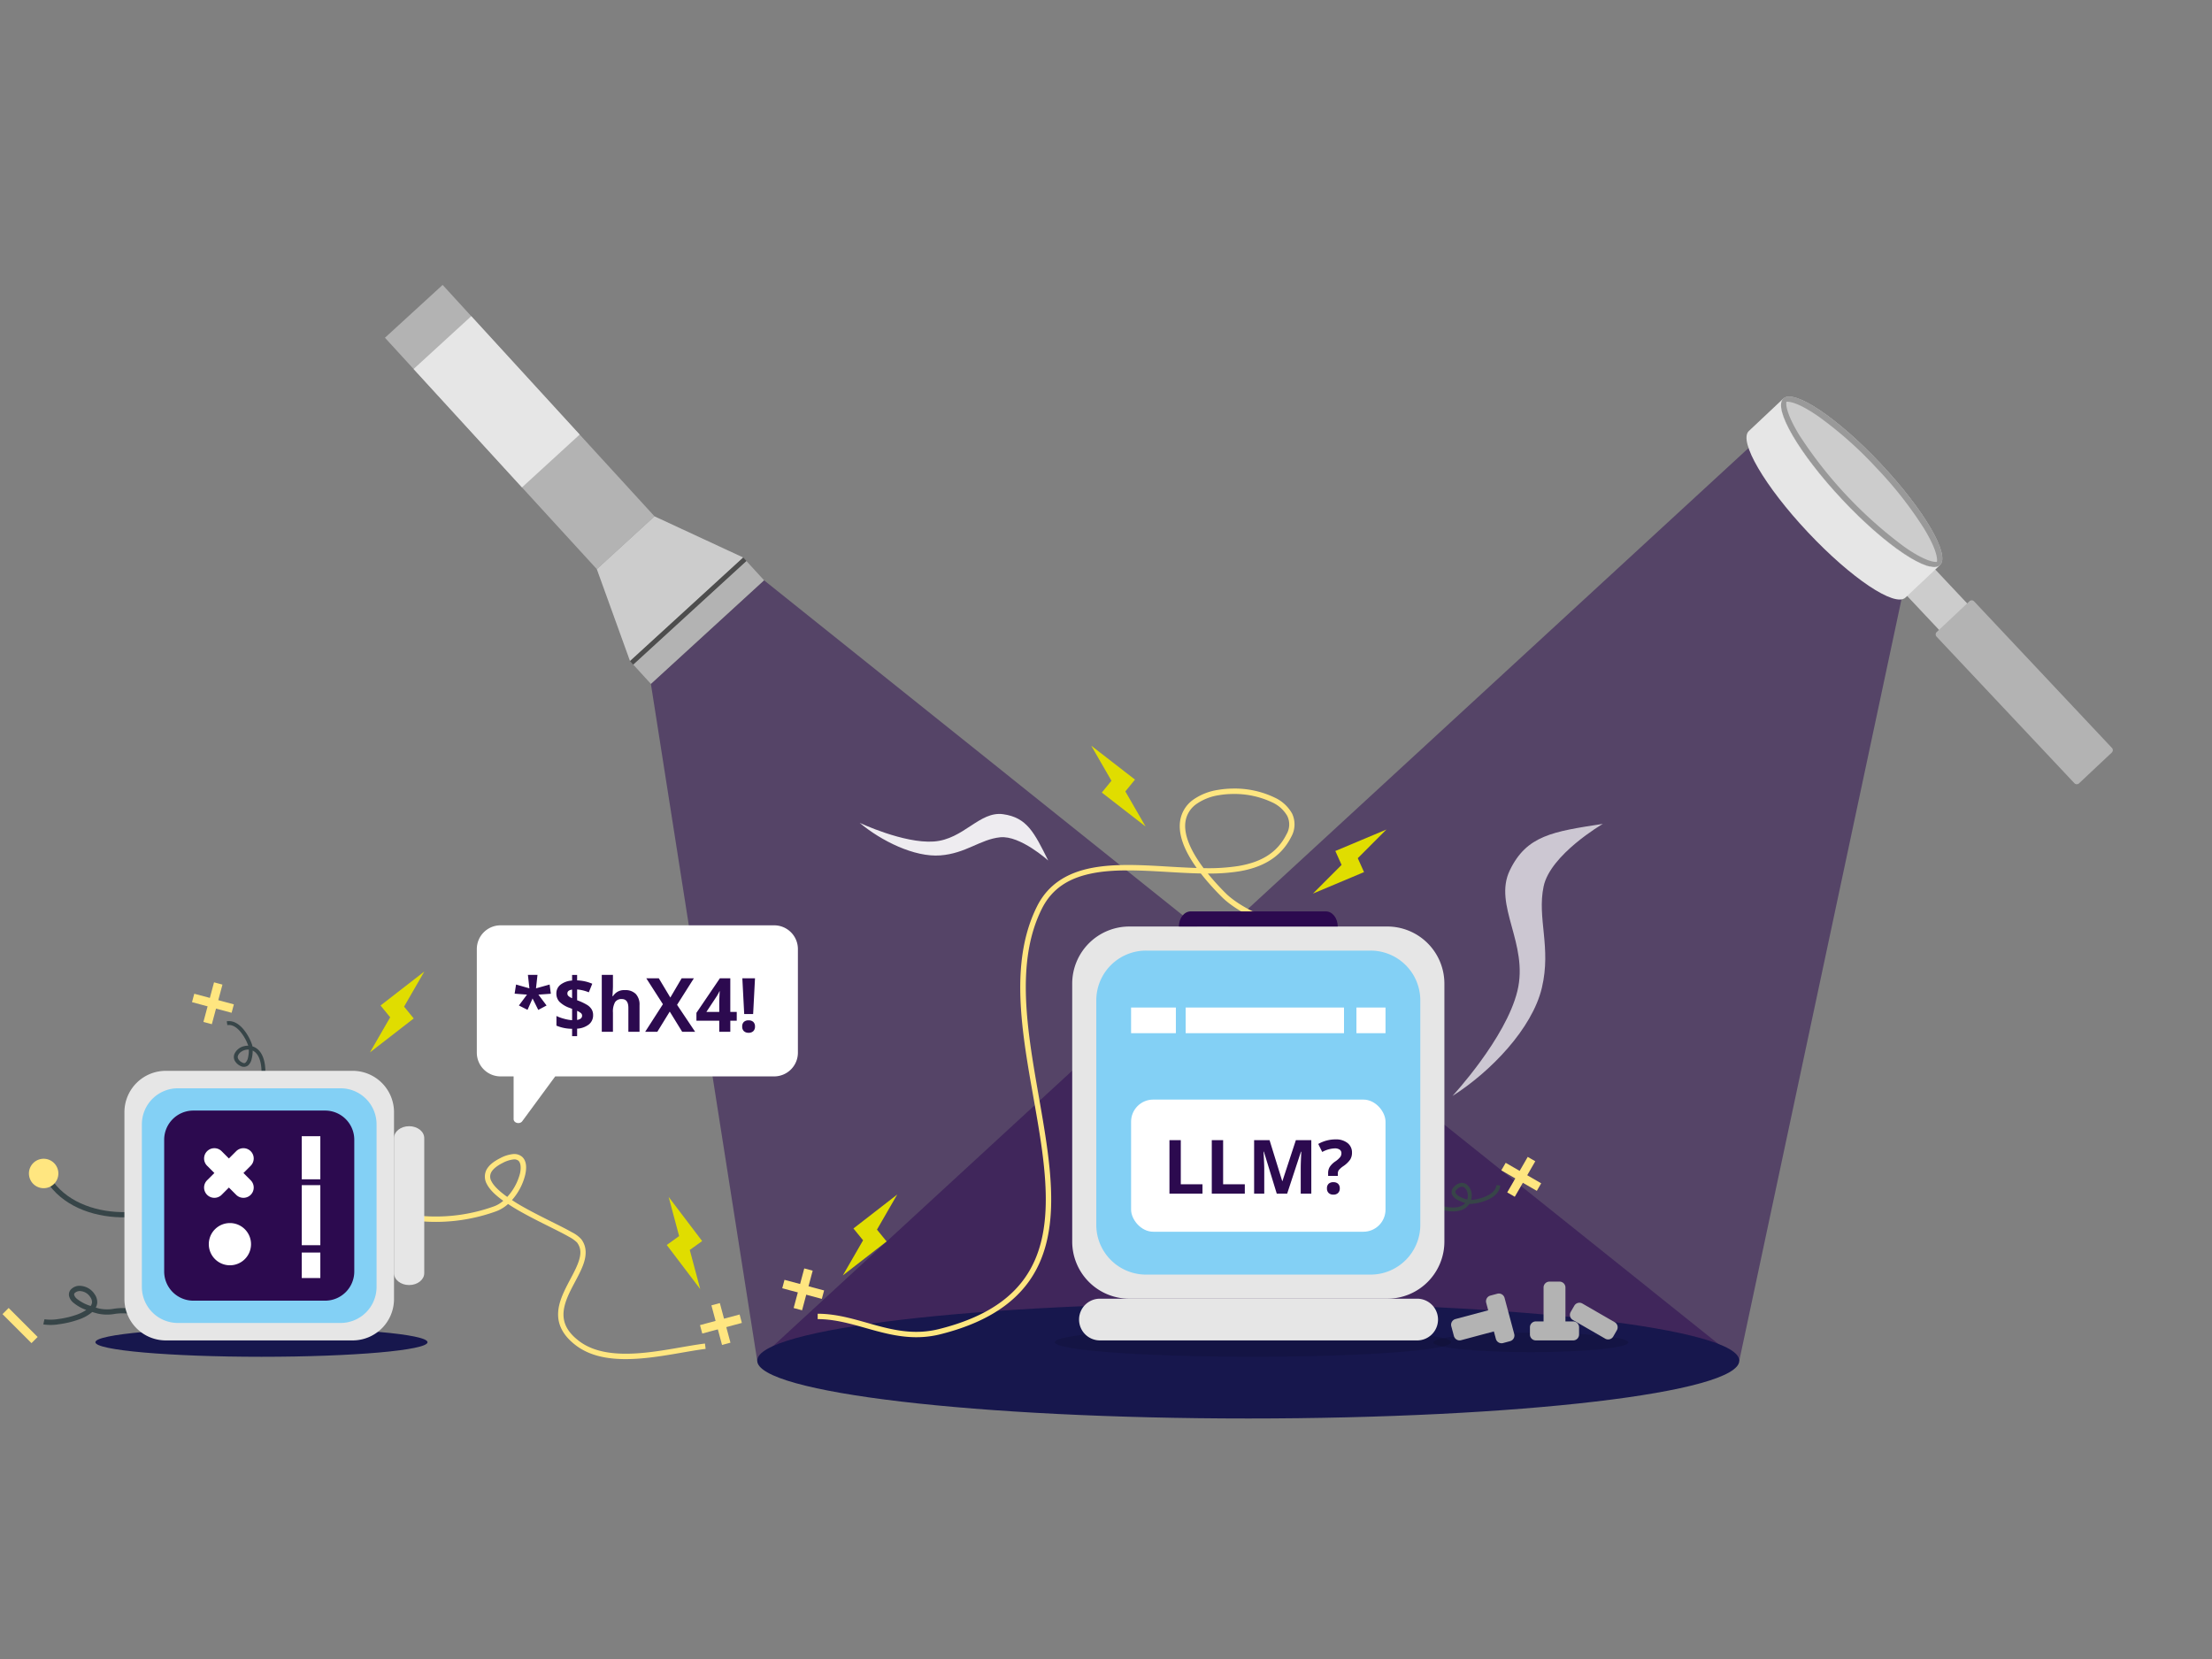 <svg xmlns="http://www.w3.org/2000/svg" xmlns:xlink="http://www.w3.org/1999/xlink" width="800" height="600" viewBox="0 0 800 600"><rect x="0" y="0" width="800" height="600" fill="#808080" stroke="none"/><defs><clipPath id="clip-path"><rect id="Rectangle_31805" data-name="Rectangle 31805" width="800.093" height="426.017" fill="none"></rect></clipPath><clipPath id="clip-path-2"><rect id="Rectangle_31807" data-name="Rectangle 31807" width="14.828" height="3.155" transform="matrix(0.5, -0.866, 0.866, 0.5, 0, 12.841)" fill="#fee680"></rect></clipPath><clipPath id="clip-path-3"><rect id="Rectangle_31809" data-name="Rectangle 31809" width="3.155" height="14.828" transform="translate(0 2.732) rotate(-60)" fill="#fee680"></rect></clipPath><clipPath id="clip-path-4"><rect id="Rectangle_31811" data-name="Rectangle 31811" width="14.828" height="3.155" transform="matrix(0.259, -0.966, 0.966, 0.259, 0, 14.322)" fill="none"></rect></clipPath><linearGradient id="linear-gradient" x1="-17.135" y1="4.89" x2="-17.125" y2="4.89" gradientUnits="objectBoundingBox"><stop offset="0" stop-color="#ffb380"></stop><stop offset="1" stop-color="#ffe680"></stop></linearGradient><clipPath id="clip-path-5"><rect id="Rectangle_31813" data-name="Rectangle 31813" width="3.155" height="14.827" transform="matrix(0.259, -0.966, 0.966, 0.259, 0, 3.047)" fill="none"></rect></clipPath><linearGradient id="linear-gradient-2" x1="-26.715" y1="3.345" x2="-26.7" y2="3.345" xlink:href="#linear-gradient"></linearGradient><clipPath id="clip-path-7"><path id="Path_337627" data-name="Path 337627" d="M2430.954,1134.609l1.969,3.414-.923,1.132-2.563,3.141,7.917,6.141,7.916,6.14-5.353-9.281-1.969-3.414.924-1.132,2.563-3.141-7.917-6.14-7.917-6.141Z" transform="translate(-2425.6 -1125.328)" fill="#e0dd00"></path></clipPath><clipPath id="clip-path-8"><path id="Path_337628" data-name="Path 337628" d="M2936.964,1316.083l-9.236,3.882,1.663,3.7.6,1.333-2.785,2.788-7.573,7.58,9.236-3.882,9.236-3.882-1.663-3.7-.6-1.332,2.786-2.788,7.573-7.58Z" transform="translate(-2919.631 -1312.201)" fill="#e0dd00"></path></clipPath><clipPath id="clip-path-9"><path id="Path_337629" data-name="Path 337629" d="M830.39,1634.728l-7.917,6.141,2.563,3.141.924,1.132-1.969,3.414-5.353,9.281,7.917-6.14,7.917-6.14-2.563-3.141-.924-1.132,1.969-3.414,5.354-9.281Z" transform="translate(-818.637 -1628.588)" fill="#e0dd00"></path></clipPath><clipPath id="clip-path-10"><rect id="Rectangle_31826" data-name="Rectangle 31826" width="3.155" height="14.828" transform="translate(0 3.047) rotate(-74.999)" fill="none"></rect></clipPath><linearGradient id="linear-gradient-3" x1="-6.751" y1="9.663" x2="-6.735" y2="9.663" xlink:href="#linear-gradient"></linearGradient><clipPath id="clip-path-11"><rect id="Rectangle_31828" data-name="Rectangle 31828" width="14.827" height="3.155" transform="translate(0 14.322) rotate(-75)" fill="none"></rect></clipPath><linearGradient id="linear-gradient-4" x1="-4.144" y1="14.807" x2="-4.134" y2="14.807" xlink:href="#linear-gradient"></linearGradient><clipPath id="clip-path-12"><rect id="Rectangle_31830" data-name="Rectangle 31830" width="14.827" height="3.155" transform="translate(0 3.838) rotate(-15.002)" fill="none"></rect></clipPath><linearGradient id="linear-gradient-5" x1="-15.354" y1="3.755" x2="-15.344" y2="3.755" xlink:href="#linear-gradient"></linearGradient><clipPath id="clip-path-13"><rect id="Rectangle_31832" data-name="Rectangle 31832" width="3.155" height="14.828" transform="matrix(0.966, -0.259, 0.259, 0.966, 0, 0.817)" fill="none"></rect></clipPath><linearGradient id="linear-gradient-6" x1="-24.254" y1="2.585" x2="-24.238" y2="2.585" xlink:href="#linear-gradient"></linearGradient><clipPath id="clip-path-14"><rect id="Rectangle_31834" data-name="Rectangle 31834" width="3.155" height="14.828" transform="translate(0 2.231) rotate(-45)" fill="none"></rect></clipPath><linearGradient id="linear-gradient-7" x1="0.146" y1="2.369" x2="0.155" y2="2.369" xlink:href="#linear-gradient"></linearGradient><clipPath id="clip-path-15"><rect id="Rectangle_31836" data-name="Rectangle 31836" width="14.828" height="3.155" transform="translate(0 10.485) rotate(-45.004)" fill="none"></rect></clipPath><clipPath id="clip-path-17"><path id="Path_337634" data-name="Path 337634" d="M1883.993,2131.542l-7.917,6.14,2.563,3.141.923,1.132-1.969,3.414-5.353,9.282,7.917-6.141,7.917-6.14-2.563-3.141-.924-1.132,1.969-3.414,5.354-9.281Z" transform="translate(-1872.241 -2125.402)" fill="#e0dd00"></path></clipPath><clipPath id="clip-path-18"><path id="Path_337635" data-name="Path 337635" d="M1483.376,2141.128l1.018,3.808-1.185.854-3.289,2.37,6.058,7.98,6.058,7.98-2.769-10.351-1.019-3.808,1.185-.854,3.289-2.371-6.058-7.98-6.058-7.98Z" transform="translate(-1479.92 -2130.778)" fill="#e0dd00"></path></clipPath><clipPath id="clip-p_Header_Artwork"><rect width="800" height="600"></rect></clipPath></defs><g id="p_Header_Artwork" clip-path="url(#clip-p_Header_Artwork)"><g id="Group_101505" data-name="Group 101505" transform="translate(-1021 -226.011)"><g id="Group_101504" data-name="Group 101504" transform="translate(1021.903 313.011)"><path id="Path_337591" data-name="Path 337591" d="M1485.526,756.9l352.712,282.235H1483.056L1444.6,794.367Z" transform="translate(-1210.101 -634.032)" fill="#2c0a4f" opacity="0.497"></path><path id="Path_337592" data-name="Path 337592" d="M2040.572,459.081,1681.488,789.661H2036.67l59.735-280.39Z" transform="translate(-1408.533 -384.559)" fill="#2c0a4f" opacity="0.497"></path><g id="Group_101467" data-name="Group 101467" transform="translate(0 0)"><g id="Group_101466" data-name="Group 101466" clip-path="url(#clip-path)"><path id="Path_337593" data-name="Path 337593" d="M2036.67,2387.621c0,11.552-79.51,20.916-177.591,20.916s-177.591-9.364-177.591-20.916,79.51-20.916,177.591-20.916,177.591,9.364,177.591,20.916" transform="translate(-1408.533 -1982.52)" fill="#17174d"></path><rect id="Rectangle_31800" data-name="Rectangle 31800" width="28.287" height="113.471" transform="translate(138.321 35.148) rotate(-42.477)" fill="#b3b3b3"></rect><rect id="Rectangle_31801" data-name="Rectangle 31801" width="28.287" height="58.05" transform="translate(148.676 46.458) rotate(-42.477)" fill="#e6e6e6"></rect><path id="Path_337596" data-name="Path 337596" d="M1377.073,629.3,1345,614.414l-20.863,19.1,12.011,33.257Z" transform="translate(-1109.192 -514.677)" fill="#ccc"></path><rect id="Rectangle_31802" data-name="Rectangle 31802" width="55.486" height="1.752" transform="matrix(0.738, -0.675, 0.675, 0.738, 226.957, 152.096)" fill="#4d4d4d"></rect><rect id="Rectangle_31803" data-name="Rectangle 31803" width="55.486" height="9.419" transform="translate(228.141 153.388) rotate(-42.477)" fill="#b3b3b3"></rect><rect id="Rectangle_31804" data-name="Rectangle 31804" width="13.973" height="24.41" transform="matrix(0.728, -0.685, 0.685, 0.728, 687.407, 127.018)" fill="#ccc"></rect><path id="Path_337600" data-name="Path 337600" d="M4357.241,867.729l-49.846-53a1.184,1.184,0,0,1,.051-1.673l11.848-11.143a1.184,1.184,0,0,1,1.673.051l49.846,53a1.184,1.184,0,0,1-.051,1.673l-11.847,11.143a1.184,1.184,0,0,1-1.673-.051" transform="translate(-3607.909 -671.472)" fill="#b3b3b3"></path><path id="Path_337601" data-name="Path 337601" d="M4019.949,408.609c-3.83,3.6-19.617-6.962-35.262-23.6s-25.222-33.038-21.393-36.64,19.617,6.962,35.262,23.6,25.222,33.038,21.393,36.64" transform="translate(-3319.229 -291.232)" fill="#ccc"></path><path id="Path_337602" data-name="Path 337602" d="M3996.971,373.459a139.845,139.845,0,0,1,17.248,21.995c4.867,8.027,4.784,11.17,4.626,11.982-.82.107-3.962,0-11.676-5.351a155.962,155.962,0,0,1-38.146-40.558c-4.866-8.027-4.784-11.17-4.626-11.982.821-.107,3.962,0,11.676,5.351a139.869,139.869,0,0,1,20.9,18.563m1.585-1.491c-15.645-16.634-31.432-27.2-35.262-23.6s5.749,20.006,21.393,36.64,31.432,27.2,35.262,23.6-5.749-20.006-21.393-36.64" transform="translate(-3319.229 -291.232)" fill="#999"></path><path id="Path_337603" data-name="Path 337603" d="M3920.277,388.648c-15.645-16.634-25.222-33.038-21.393-36.64l-4.755,4.472-2.972,2.8-4.755,4.472c-3.83,3.6,5.748,20.006,21.393,36.64s31.432,27.2,35.261,23.6l4.755-4.472,2.972-2.8,4.755-4.472c-3.83,3.6-19.617-6.962-35.261-23.6" transform="translate(-3254.819 -294.867)" fill="#e6e6e6"></path><path id="Path_337605" data-name="Path 337605" d="M968.209,2035.222a12.322,12.322,0,0,0-4.6,1.448c-2.581,1.29-4.241,2.7-5.061,4.323a5.471,5.471,0,0,0,.148,5.017c1.1,2.171,3.266,4.179,5.971,6.106a10.559,10.559,0,0,1-3.436,2.044,62.021,62.021,0,0,1-25.683,3.462l-.147,1.942a64.211,64.211,0,0,0,26.446-3.556,13.191,13.191,0,0,0,4.551-2.731c.777.506,1.552,1.014,2.383,1.512,4.571,2.742,9.839,5.3,14.18,7.48,2.171,1.089,4.11,2.082,5.6,2.94a12.352,12.352,0,0,1,2.779,1.988c1.608,2.144,1.46,4.421.468,7.206s-2.874,5.9-4.493,9.17-3,6.735-2.8,10.338,2.066,7.236,6.516,10.573c6.262,4.7,14.7,5.335,23.175,4.67s17.051-2.656,23.645-3.48l-.242-1.933c-6.768.846-15.288,2.822-23.556,3.472s-16.2-.048-21.853-4.287c-4.129-3.1-5.572-6.094-5.74-9.122s1.03-6.2,2.6-9.366,3.488-6.3,4.583-9.381,1.319-6.276-.746-9.028a11.059,11.059,0,0,0-3.363-2.507c-1.556-.9-3.517-1.9-5.7-2.993-4.358-2.186-9.589-4.732-14.051-7.41-.693-.415-1.321-.841-1.969-1.264a21.4,21.4,0,0,0,4.788-9.136c.585-2.58.491-5.059-1.126-6.514a4.366,4.366,0,0,0-3.265-.983m.125,1.944a2.323,2.323,0,0,1,1.837.487c.75.675,1.039,2.388.53,4.635a19.918,19.918,0,0,1-4.6,8.426c-2.714-1.934-4.8-3.873-5.667-5.582a3.325,3.325,0,0,1-.147-3.263c.537-1.067,1.825-2.273,4.192-3.457a10.659,10.659,0,0,1,3.857-1.246" transform="translate(-783.555 -1704.835)" fill="#ffe680"></path><path id="Path_337606" data-name="Path 337606" d="M3258.325,2436.711c0,.935-3.716,1.832-10.332,2.494s-15.587,1.032-24.943,1.032-18.327-.372-24.943-1.032-10.331-1.558-10.331-2.494,3.716-1.832,10.331-2.493,15.587-1.033,24.943-1.033,18.327.372,24.943,1.033,10.332,1.558,10.332,2.493" transform="translate(-2670.307 -2038.208)" fill-rule="evenodd" opacity="0.12"></path><path id="Path_337607" data-name="Path 337607" d="M2487.89,2427.292c0,2.909-32.092,5.267-71.68,5.267s-71.68-2.358-71.68-5.267,32.092-5.267,71.68-5.267,71.68,2.358,71.68,5.267" transform="translate(-1963.944 -2028.859)" fill-rule="evenodd" opacity="0.121"></path><path id="Path_337608" data-name="Path 337608" d="M327.05,2427.292c0,2.909-26.893,5.267-60.068,5.267s-60.068-2.358-60.068-5.267,26.893-5.267,60.068-5.267,60.068,2.358,60.068,5.267" transform="translate(-173.327 -2028.859)" fill="#17174d" fill-rule="evenodd"></path><path id="Path_337609" data-name="Path 337609" d="M3226.65,2100.391l-1.4-.136c-.163,1.677-1.5,2.947-3.364,3.864a16.684,16.684,0,0,1-5.777,1.506,5.653,5.653,0,0,0,.218-1.408,5.008,5.008,0,0,0-1.833-4.208,2.953,2.953,0,0,0-2.211-.532,4.422,4.422,0,0,0-2.4,1.406,2.559,2.559,0,0,0-.672,2.809,4.448,4.448,0,0,0,2.008,1.917,12.473,12.473,0,0,0,2.693,1.087c.028.007.048.01.075.017a4.016,4.016,0,0,1-1.03.858c-1.384.808-3.71,1.151-7.335.206l-.355,1.361c3.848,1,6.578.71,8.4-.352a5.254,5.254,0,0,0,1.821-1.766,3.763,3.763,0,0,0,.6.02,17.843,17.843,0,0,0,6.422-1.66c2.094-1.03,3.916-2.651,4.143-4.99m-11.923,2.4a4.42,4.42,0,0,1,.195,1.393,4.332,4.332,0,0,1-.215,1.249c-.144-.033-.265-.049-.417-.091a11.269,11.269,0,0,1-2.382-.958,3.461,3.461,0,0,1-1.416-1.269c-.169-.375-.183-.652.4-1.255a3.047,3.047,0,0,1,1.62-1,1.462,1.462,0,0,1,1.159.285,3.2,3.2,0,0,1,1.054,1.642" transform="translate(-2684.958 -1758.638)" fill="#374548"></path></g></g><g id="Group_101469" data-name="Group 101469" transform="translate(544.207 331.409)"><g id="Group_101468" data-name="Group 101468" transform="translate(0 0)" clip-path="url(#clip-path-2)"><rect id="Rectangle_31806" data-name="Rectangle 31806" width="17.551" height="15.954" transform="translate(-6.203 10.883) rotate(-60.32)" fill="#fee680"></rect></g></g><g id="Group_101471" data-name="Group 101471" transform="translate(542.07 333.546)"><g id="Group_101470" data-name="Group 101470" transform="translate(0 0)" clip-path="url(#clip-path-3)"><rect id="Rectangle_31808" data-name="Rectangle 31808" width="15.954" height="17.551" transform="translate(-4.365 7.658) rotate(-60.32)" fill="#fee680"></rect></g></g><g id="Group_101473" data-name="Group 101473" transform="translate(286.13 371.741)"><g id="Group_101472" data-name="Group 101472" transform="translate(0 0)" clip-path="url(#clip-path-4)"><rect id="Rectangle_31810" data-name="Rectangle 31810" width="16.42" height="10.64" transform="translate(-3.857 14.082) rotate(-74.68)" fill="url(#linear-gradient)"></rect></g></g><g id="Group_101475" data-name="Group 101475" transform="translate(282.004 375.868)"><g id="Group_101474" data-name="Group 101474" transform="translate(0 0)" clip-path="url(#clip-path-5)"><rect id="Rectangle_31812" data-name="Rectangle 31812" width="10.64" height="16.42" transform="translate(-1.754 6.404) rotate(-74.68)" fill="url(#linear-gradient-2)"></rect></g></g><g id="Group_101477" data-name="Group 101477" transform="translate(0 0)"><g id="Group_101476" data-name="Group 101476" clip-path="url(#clip-path)"><path id="Path_337610" data-name="Path 337610" d="M2403.991,1528.289h93.187A20.663,20.663,0,0,1,2517.886,1549v93.187a20.663,20.663,0,0,1-20.708,20.708h-93.187a20.663,20.663,0,0,1-20.708-20.708V1549a20.663,20.663,0,0,1,20.708-20.708" transform="translate(-1996.406 -1280.203)" fill="#e6e6e6" fill-rule="evenodd"></path><path id="Path_337611" data-name="Path 337611" d="M2454.976,1581.954H2536.1a17.988,17.988,0,0,1,18.028,18.027v81.125a17.988,17.988,0,0,1-18.028,18.028h-81.125a17.988,17.988,0,0,1-18.028-18.028v-81.125a17.988,17.988,0,0,1,18.028-18.027" transform="translate(-2041.36 -1325.157)" fill="#83d0f5" fill-rule="evenodd"></path><rect id="Rectangle_31814" data-name="Rectangle 31814" width="92.02" height="47.794" rx="8" transform="translate(408.169 310.679)" fill="#fff"></rect><rect id="Rectangle_31815" data-name="Rectangle 31815" width="57.267" height="9.276" transform="translate(427.908 277.388)" fill="#fff"></rect><rect id="Rectangle_31816" data-name="Rectangle 31816" width="10.519" height="9.276" transform="translate(489.669 277.388)" fill="#fff"></rect><rect id="Rectangle_31817" data-name="Rectangle 31817" width="16.196" height="9.276" transform="translate(408.169 277.388)" fill="#fff"></rect><path id="Path_337612" data-name="Path 337612" d="M2405.565,2357.485h114.728a7.546,7.546,0,1,1,0,15.091H2405.565a7.546,7.546,0,0,1,0-15.091" transform="translate(-2008.75 -1974.796)" fill="#e6e6e6" fill-rule="evenodd"></path><path id="Path_337617" data-name="Path 337617" d="M104.233,2098.712c6.244,8.326,17.244,11.877,27.967,11.629l-.044-1.895c-10.274.238-20.652-3.2-26.407-10.871Z" transform="translate(-87.313 -1757.077)" fill="#374548"></path><path id="Path_337618" data-name="Path 337618" d="M90.885,2342.846a17.252,17.252,0,0,0,5.581-.041,34.709,34.709,0,0,0,7.146-1.685,14.8,14.8,0,0,0,4.981-2.75c.614.191,1.254.38,1.951.563a15.5,15.5,0,0,0,5.873.178,18.939,18.939,0,0,1,5.153-.159l.306-1.87a20.092,20.092,0,0,0-5.67.146,13.789,13.789,0,0,1-5.18-.128c-.408-.107-.783-.217-1.159-.327a4.253,4.253,0,0,0,.533-1.764,4.99,4.99,0,0,0-.937-3.065,6.569,6.569,0,0,0-4.708-2.991,4.31,4.31,0,0,0-4.11,1.518,2.771,2.771,0,0,0-.414,2.215,4.572,4.572,0,0,0,1.474,2.264,15.04,15.04,0,0,0,4.726,2.673,15.836,15.836,0,0,1-3.464,1.715,33.015,33.015,0,0,1-6.744,1.587,17.21,17.21,0,0,1-4.913.074Zm12.1-9.3a2.8,2.8,0,0,1-.909-1.3.742.742,0,0,1,.121-.688,2.7,2.7,0,0,1,2.35-.724,4.611,4.611,0,0,1,3.34,2.159,3.041,3.041,0,0,1,.622,1.9,2.5,2.5,0,0,1-.491,1.291,15.141,15.141,0,0,1-5.034-2.633" transform="translate(-76.132 -1950.864)" fill="#374548"></path><path id="Path_337619" data-name="Path 337619" d="M499.6,1739.1l.231,1.387c1.662-.276,3.235.685,4.6,2.249a16.689,16.689,0,0,1,2.95,5.19,5.671,5.671,0,0,0-1.416.154,5.009,5.009,0,0,0-3.59,2.86,2.953,2.953,0,0,0,.058,2.273,4.421,4.421,0,0,0,1.98,1.956,2.559,2.559,0,0,0,2.887-.078,4.446,4.446,0,0,0,1.332-2.436,12.466,12.466,0,0,0,.353-2.882c0-.028,0-.049,0-.077a4.014,4.014,0,0,1,1.1.772c1.138,1.128,2.072,3.286,2.1,7.032l1.406-.01c-.027-3.976-1.017-6.538-2.514-8.021a5.254,5.254,0,0,0-2.177-1.3,3.748,3.748,0,0,0-.135-.583,17.846,17.846,0,0,0-3.266-5.774c-1.536-1.756-3.574-3.1-5.892-2.71m5.405,10.9a4.425,4.425,0,0,1,1.295-.549,4.338,4.338,0,0,1,1.262-.116c.005.148.022.269.02.426a11.27,11.27,0,0,1-.309,2.549,3.46,3.46,0,0,1-.859,1.7c-.318.26-.583.345-1.316-.062a3.048,3.048,0,0,1-1.382-1.308,1.461,1.461,0,0,1-.024-1.194,3.2,3.2,0,0,1,1.313-1.443" transform="translate(-418.502 -1456.736)" fill="#374548"></path><path id="Path_337620" data-name="Path 337620" d="M64.211,2045.721a5.323,5.323,0,1,1-3.764,1.559,5.323,5.323,0,0,1,3.764-1.559" transform="translate(-49.329 -1713.641)" fill="#ffe680" fill-rule="evenodd"></path><path id="Path_337621" data-name="Path 337621" d="M271.657,1932.325v-67.5a14.967,14.967,0,0,1,15-15h67.5a14.967,14.967,0,0,1,15,15v67.5a14.967,14.967,0,0,1-15,15h-67.5a14.967,14.967,0,0,1-15-15" transform="translate(-227.559 -1549.545)" fill="#e6e6e6" fill-rule="evenodd"></path><path id="Path_337622" data-name="Path 337622" d="M310.528,1960.517v-58.762a13.03,13.03,0,0,1,13.058-13.058h58.762a13.029,13.029,0,0,1,13.058,13.058v58.762a13.03,13.03,0,0,1-13.058,13.058H323.586a13.03,13.03,0,0,1-13.058-13.058" transform="translate(-260.12 -1582.106)" fill="#83d0f5" fill-rule="evenodd"></path><path id="Path_337623" data-name="Path 337623" d="M360.21,1996.551v-47.6a10.554,10.554,0,0,1,10.577-10.577h47.6a10.554,10.554,0,0,1,10.577,10.577v47.6a10.554,10.554,0,0,1-10.577,10.577h-47.6a10.554,10.554,0,0,1-10.577-10.577" transform="translate(-301.737 -1623.723)" fill="#2c0a4f" fill-rule="evenodd"></path><path id="Path_337624" data-name="Path 337624" d="M449.124,2009.7a3.72,3.72,0,0,0,6.349,2.628l2.628-2.628,2.628,2.628a3.717,3.717,0,0,0,5.257-5.257l-2.628-2.628,2.628-2.628a3.717,3.717,0,0,0-5.257-5.257l-2.628,2.628-2.628-2.628a3.717,3.717,0,0,0-5.257,5.257l2.628,2.628-2.628,2.628a3.706,3.706,0,0,0-1.092,2.628" transform="translate(-376.218 -1667.207)" fill="#fff" fill-rule="evenodd"></path><rect id="Rectangle_31818" data-name="Rectangle 31818" width="6.719" height="21.719" transform="translate(108.229 341.625)" fill="#fff"></rect><rect id="Rectangle_31819" data-name="Rectangle 31819" width="6.719" height="15.584" transform="translate(108.229 323.926)" fill="#fff"></rect><rect id="Rectangle_31820" data-name="Rectangle 31820" width="6.719" height="9.219" transform="translate(108.229 365.999)" fill="#fff"></rect><path id="Path_337625" data-name="Path 337625" d="M451.684,2186.746a7.636,7.636,0,1,1-7.636,7.636,7.636,7.636,0,0,1,7.636-7.636" transform="translate(-369.435 -1831.41)" fill="#fff" fill-rule="evenodd"></path><path id="Path_337626" data-name="Path 337626" d="M872.279,2026.32v-48.834c0-2.387,2.438-4.309,5.466-4.309s5.466,1.922,5.466,4.309v48.834c0,2.387-2.438,4.309-5.466,4.309s-5.466-1.922-5.466-4.309" transform="translate(-730.682 -1652.873)" fill="#e6e6e6" fill-rule="evenodd"></path></g></g><g id="Group_101479" data-name="Group 101479" transform="translate(393.746 182.674)"><g id="Group_101478" data-name="Group 101478" clip-path="url(#clip-path-7)"><rect id="Rectangle_31822" data-name="Rectangle 31822" width="32.631" height="35.248" transform="translate(-13.534 9.083) rotate(-33.866)" fill="#e0dd00"></rect></g></g><g id="Group_101481" data-name="Group 101481" transform="translate(473.942 213.009)"><g id="Group_101480" data-name="Group 101480" clip-path="url(#clip-path-8)"><rect id="Rectangle_31823" data-name="Rectangle 31823" width="35.247" height="34.922" transform="translate(-11.475 10.023) rotate(-41.134)" fill="#e0dd00"></rect></g></g><g id="Group_101483" data-name="Group 101483" transform="translate(132.889 264.367)"><g id="Group_101482" data-name="Group 101482" clip-path="url(#clip-path-9)"><rect id="Rectangle_31824" data-name="Rectangle 31824" width="35.247" height="32.631" transform="matrix(0.557, -0.83, 0.83, 0.557, -13.534, 20.166)" fill="#e0dd00"></rect></g></g><g id="Group_101485" data-name="Group 101485" transform="translate(68.539 272.402)"><g id="Group_101484" data-name="Group 101484" transform="translate(0 0)" clip-path="url(#clip-path-10)"><rect id="Rectangle_31825" data-name="Rectangle 31825" width="10.497" height="16.39" transform="matrix(0.253, -0.967, 0.967, 0.253, -1.688, 6.443)" fill="url(#linear-gradient-3)"></rect></g></g><g id="Group_101487" data-name="Group 101487" transform="translate(72.666 268.275)"><g id="Group_101486" data-name="Group 101486" transform="translate(0 0)" clip-path="url(#clip-path-11)"><rect id="Rectangle_31827" data-name="Rectangle 31827" width="16.389" height="10.497" transform="matrix(0.253, -0.967, 0.967, 0.253, -3.711, 14.167)" fill="url(#linear-gradient-4)"></rect></g></g><g id="Group_101489" data-name="Group 101489" transform="translate(252.264 388.404)"><g id="Group_101488" data-name="Group 101488" transform="translate(0 0)" clip-path="url(#clip-path-12)"><rect id="Rectangle_31829" data-name="Rectangle 31829" width="16.389" height="10.497" transform="translate(-1.688 0.442) rotate(-14.68)" fill="url(#linear-gradient-5)"></rect></g></g><g id="Group_101491" data-name="Group 101491" transform="translate(256.391 384.278)"><g id="Group_101490" data-name="Group 101490" transform="translate(0 0)" clip-path="url(#clip-path-13)"><rect id="Rectangle_31831" data-name="Rectangle 31831" width="10.497" height="16.389" transform="matrix(0.967, -0.253, 0.253, 0.967, -3.711, 0.972)" fill="url(#linear-gradient-6)"></rect></g></g><g id="Group_101493" data-name="Group 101493" transform="translate(0 386.047)"><g id="Group_101492" data-name="Group 101492" transform="translate(0 0)" clip-path="url(#clip-path-14)"><rect id="Rectangle_31833" data-name="Rectangle 31833" width="17.982" height="17.982" transform="translate(-6.357 6.287) rotate(-44.68)" fill="url(#linear-gradient-7)"></rect></g></g><g id="Group_101495" data-name="Group 101495" transform="translate(0 386.047)"><g id="Group_101494" data-name="Group 101494" transform="translate(0 0)" clip-path="url(#clip-path-15)"><rect id="Rectangle_31835" data-name="Rectangle 31835" width="17.982" height="17.982" transform="translate(-6.358 6.287) rotate(-44.68)" fill="url(#linear-gradient-7)"></rect></g></g><g id="Group_101497" data-name="Group 101497" transform="translate(0 0)"><g id="Group_101496" data-name="Group 101496" clip-path="url(#clip-path)"><path id="Path_337630" data-name="Path 337630" d="M3251.143,1316.432c6.085-12.65,15.561-14.034,33.649-16.813,0,0-19,11.072-21.417,22.633s2.858,21.967-.634,36.675-18.469,30.306-32.342,39.109c0,0,19.3-20.806,23.489-37.948s-8.831-31-2.745-43.655" transform="translate(-2706.01 -1088.652)" fill="#fff" fill-rule="evenodd" opacity="0.7"></path><path id="Path_337631" data-name="Path 337631" d="M3410.155,2319.442a2.131,2.131,0,0,0-2.136,2.135v12.258h-2.79a2.131,2.131,0,0,0-2.135,2.136v2.6a2.13,2.13,0,0,0,2.135,2.135h13.494a2.13,2.13,0,0,0,2.135-2.135v-2.6a2.131,2.131,0,0,0-2.135-2.136h-2.79v-12.258a2.131,2.131,0,0,0-2.136-2.135Z" transform="translate(-2850.672 -1942.929)" fill="#b3b3b3" fill-rule="evenodd"></path><path id="Path_337632" data-name="Path 337632" d="M3244.78,2345.968a2.161,2.161,0,0,0-.64.072l-2.513.674a2.13,2.13,0,0,0-1.51,2.615l.722,2.7L3229,2355.2a2.13,2.13,0,0,0-1.51,2.615l.942,3.519a2.131,2.131,0,0,0,2.615,1.51l11.841-3.173.722,2.695a2.13,2.13,0,0,0,2.615,1.51l2.513-.673a2.131,2.131,0,0,0,1.51-2.616l-3.493-13.034a2.13,2.13,0,0,0-1.976-1.583" transform="translate(-2703.511 -1965.147)" fill="#b3b3b3" fill-rule="evenodd"></path><path id="Path_337633" data-name="Path 337633" d="M3496.682,2366.793l11.686,6.747a2.131,2.131,0,0,1,.781,2.917l-1.3,2.253a2.13,2.13,0,0,1-2.917.782l-11.687-6.747a2.131,2.131,0,0,1-.782-2.917l1.3-2.253a2.131,2.131,0,0,1,2.917-.782" transform="translate(-2925.293 -1982.352)" fill="#b3b3b3" fill-rule="evenodd"></path></g></g><g id="Group_101499" data-name="Group 101499" transform="translate(303.92 345.015)"><g id="Group_101498" data-name="Group 101498" clip-path="url(#clip-path-17)"><rect id="Rectangle_31838" data-name="Rectangle 31838" width="35.247" height="32.631" transform="translate(-13.534 20.166) rotate(-56.134)" fill="#e0dd00"></rect></g></g><g id="Group_101501" data-name="Group 101501" transform="translate(240.235 345.888)"><g id="Group_101500" data-name="Group 101500" clip-path="url(#clip-path-18)"><rect id="Rectangle_31839" data-name="Rectangle 31839" width="22.896" height="35.692" transform="translate(-10.202 3.486) rotate(-18.866)" fill="#e0dd00"></rect></g></g><g id="Group_101503" data-name="Group 101503" transform="translate(0 0)"><g id="Group_101502" data-name="Group 101502" clip-path="url(#clip-path)"><path id="Path_337636" data-name="Path 337636" d="M1966.359,1220.958a33.665,33.665,0,0,0-5.283.463A21.05,21.05,0,0,0,1952,1225a11.54,11.54,0,0,0-4.708,7.712c-.638,4.47,1.046,10.049,6,16.961-3.678-.11-7.463-.336-11.269-.56-9.379-.551-18.854-1.047-27.091.628s-15.292,5.626-19.389,13.82c-12.773,25.547-2.016,59.179,1.876,88.682,1.946,14.751,2.192,28.438-2.785,39.542s-15.132,19.793-34.546,24.647c-8.061,2.015-15.146.685-22.188-1.2s-14.013-4.344-21.685-4.344v1.948c7.251,0,14.044,2.369,21.181,4.278s14.645,3.336,23.164,1.207c19.793-4.948,30.622-14.072,35.851-25.74s4.9-25.71,2.938-40.593c-3.927-29.766-14.331-63.022-2.064-87.556,3.813-7.627,10.16-11.181,18.034-12.782s17.22-1.142,26.588-.592c4.332.255,8.662.52,12.871.605a92.8,92.8,0,0,0,7.611,8.511c3.845,3.845,10.591,7.559,15.932,9.261l.592-1.856c-5-1.593-11.677-5.314-15.145-8.783a92.622,92.622,0,0,1-6.452-7.111,68.845,68.845,0,0,0,11.432-.81c8.083-1.375,14.945-4.877,18.76-12.508a9.138,9.138,0,0,0,.278-8.385,13.8,13.8,0,0,0-6.318-5.779,33.458,33.458,0,0,0-15.113-3.249m.018,1.959a31.99,31.99,0,0,1,14.208,3.025,12.013,12.013,0,0,1,5.462,4.915,7,7,0,0,1-.278,6.644c-3.509,7.019-9.61,10.143-17.345,11.458a70.967,70.967,0,0,1-12.633.778c-5.431-7.225-7.132-12.777-6.566-16.746a9.453,9.453,0,0,1,3.945-6.426,19.253,19.253,0,0,1,8.233-3.223,31.152,31.152,0,0,1,4.974-.425" transform="translate(-1521.393 -1022.759)" fill="#ffe680"></path><path id="Path_337637" data-name="Path 337637" d="M2625.23,1494.591c-2.387,0-4.309,2.438-4.309,5.466v0h57.452v0c0-3.028-1.922-5.466-4.309-5.466Z" transform="translate(-2195.468 -1251.975)" fill="#2c0a4f" fill-rule="evenodd"></path><path id="Path_337638" data-name="Path 337638" d="M1961.687,1277.6c8.592,1.215,11.21,6.566,16.287,16.755,0,0-10.123-9.16-17.378-8.411s-12.364,5.843-21.671,6.553-21.325-5.215-29.14-11.77c0,0,15.9,7.5,26.772,6.745s16.538-11.088,25.13-9.873" transform="translate(-1599.77 -1070.128)" fill="#fff" fill-rule="evenodd" opacity="0.896"></path><path id="Path_337639" data-name="Path 337639" d="M1065.331,1525.634h98.952a8.589,8.589,0,0,1,8.589,8.589v37.459a8.589,8.589,0,0,1-8.589,8.589H1085.1l-11.911,16.2c-.908,1.234-3.136.684-3.136-.774v-15.425h-4.717a8.589,8.589,0,0,1-8.589-8.589v-37.459a8.589,8.589,0,0,1,8.589-8.589" transform="translate(-885.202 -1277.979)" fill="#fff"></path></g></g></g><path id="Path_337640" data-name="Path 337640" d="M9.039-18.994,8.5-14.125,13.432-15.5l.437,3.335-4.5.318,2.951,3.93-3,1.6L7.253-10.459,5.44-6.344,2.317-7.919l2.924-3.93L.769-12.193,1.285-15.5l4.83,1.376-.543-4.87ZM29.152-4.452a4.194,4.194,0,0,1-1.522,3.381A7.561,7.561,0,0,1,23.37.457V3.17H21.557V.51A14.712,14.712,0,0,1,15.894-.628V-4.121a15.246,15.246,0,0,0,2.772,1.006,14.832,14.832,0,0,0,2.891.516V-6.7l-.887-.344a9.9,9.9,0,0,1-3.712-2.243,4.311,4.311,0,0,1-1.092-3,3.91,3.91,0,0,1,1.5-3.156,7.633,7.633,0,0,1,4.188-1.5v-2.025H23.37V-17a15.023,15.023,0,0,1,5.478,1.217l-1.244,3.1a14.3,14.3,0,0,0-4.234-1.032v3.9a20.352,20.352,0,0,1,3.672,1.72,5.023,5.023,0,0,1,1.6,1.6A3.971,3.971,0,0,1,29.152-4.452Zm-3.983.2a1.19,1.19,0,0,0-.45-.939,5.9,5.9,0,0,0-1.35-.794v3.295Q25.17-3,25.17-4.253ZM19.85-12.285a1.256,1.256,0,0,0,.4.959,4.792,4.792,0,0,0,1.3.774v-3.11Q19.85-13.41,19.85-12.285ZM45.944,1.6H41.908V-7.045q0-3.2-2.382-3.2A2.709,2.709,0,0,0,37.079-9.1a7.031,7.031,0,0,0-.754,3.732V1.6H32.289v-20.59h4.036V-14.8q0,.49-.093,2.3l-.093,1.191h.212a4.675,4.675,0,0,1,4.287-2.17,5.242,5.242,0,0,1,3.956,1.4,5.572,5.572,0,0,1,1.35,4.023Zm20.113,0H61.373l-4.5-7.317L52.375,1.6H47.982L54.4-8.382,48.392-17.75h4.525l4.168,6.96,4.089-6.96h4.42L59.521-8.157ZM81.1-2.414H78.774V1.6h-4V-2.414H66.521V-5.259L75-17.75h3.771V-5.59H81.1ZM74.778-5.59V-8.871q0-.82.066-2.382t.106-1.813h-.106a14.757,14.757,0,0,1-1.178,2.117L70.12-5.59Zm12.253.767H83.8L83.127-17.75h4.578ZM83.074-.3a2.218,2.218,0,0,1,.6-1.681A2.415,2.415,0,0,1,85.4-2.546a2.346,2.346,0,0,1,1.7.582,2.213,2.213,0,0,1,.6,1.667A2.212,2.212,0,0,1,87.1,1.351a2.3,2.3,0,0,1-1.694.6,2.373,2.373,0,0,1-1.72-.589A2.2,2.2,0,0,1,83.074-.3Z" transform="translate(1206.352 597.578)" fill="#2c0a4f"></path><path id="Path_337641" data-name="Path 337641" d="M2.246,1.521V-17.825h4.1V-1.867h7.847V1.521Zm15.31,0V-17.825h4.1V-1.867H29.5V1.521Zm23.5,0L36.4-13.657H36.28q.251,4.631.251,6.18v9H32.866V-17.825H38.45L43.028-3.031h.079l4.856-14.794h5.584V1.521H49.724V-7.636q0-.648.02-1.5t.179-4.5H49.8L44.815,1.521ZM59.635-4.9v-.979a4.342,4.342,0,0,1,.543-2.21,7.108,7.108,0,0,1,1.985-2A8.3,8.3,0,0,0,63.995-11.7a2.338,2.338,0,0,0,.443-1.389A1.5,1.5,0,0,0,63.8-14.4a3.029,3.029,0,0,0-1.773-.45,10.181,10.181,0,0,0-4.525,1.3l-1.442-2.9A12.607,12.607,0,0,1,62.321-18.1a6.658,6.658,0,0,1,4.334,1.31A4.278,4.278,0,0,1,68.262-13.3a4.646,4.646,0,0,1-.662,2.514A9.429,9.429,0,0,1,65.087-8.4a7.762,7.762,0,0,0-1.608,1.429,2.219,2.219,0,0,0-.337,1.284V-4.9ZM59.211-.372a2.218,2.218,0,0,1,.6-1.681,2.415,2.415,0,0,1,1.733-.569,2.346,2.346,0,0,1,1.7.582,2.213,2.213,0,0,1,.6,1.667,2.212,2.212,0,0,1-.609,1.647,2.3,2.3,0,0,1-1.694.6,2.373,2.373,0,0,1-1.72-.589A2.2,2.2,0,0,1,59.211-.372Z" transform="translate(1441.703 656.189)" fill="#2c0a4f"></path></g></g></svg>
